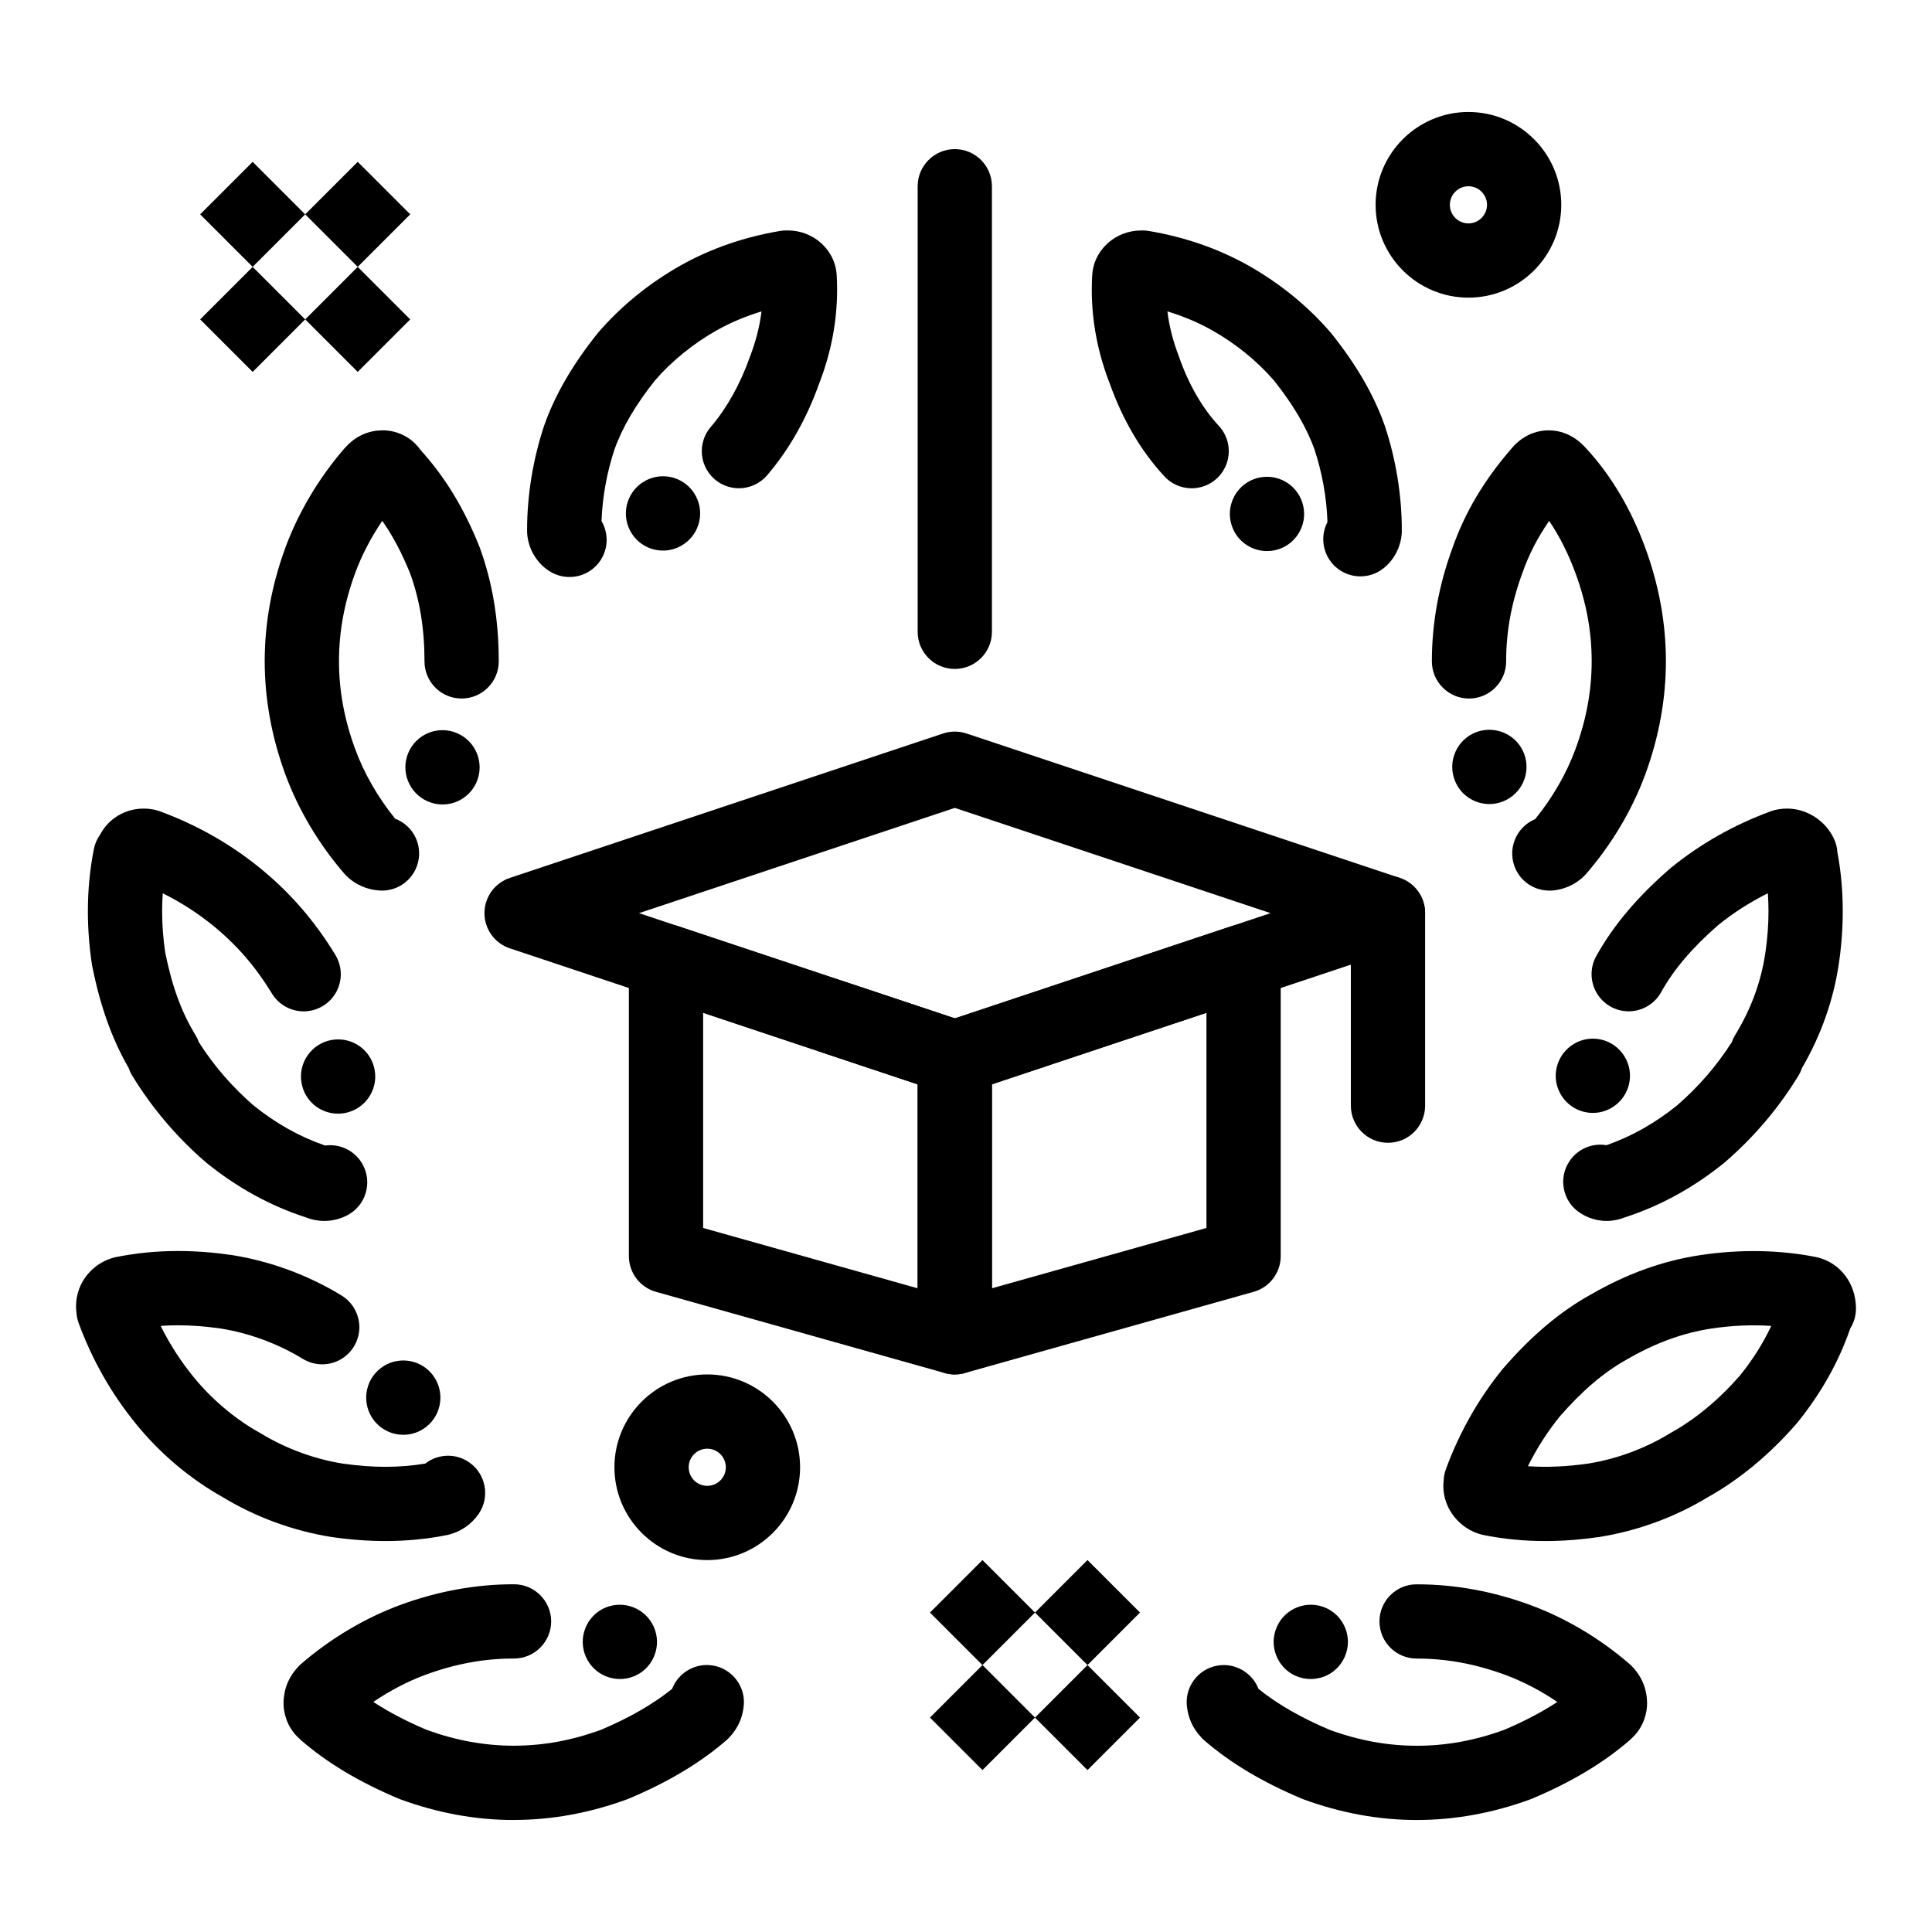 <?xml version="1.0" encoding="UTF-8"?>
<!-- Uploaded to: SVG Repo, www.svgrepo.com, Generator: SVG Repo Mixer Tools -->
<svg fill="#000000" width="800px" height="800px" version="1.1" viewBox="144 144 512 512" xmlns="http://www.w3.org/2000/svg">
 <g>
  <path d="m280.12 626.32c-10.066 0-20.203-1.859-30.109-5.512l-0.414-0.168c-10.441-4.398-18.875-9.445-25.801-15.449l-0.965-0.918c-2.785-2.734-3.738-6.434-3.691-8.984 0.07-3.828 1.418-7.047 4.144-9.852l0.5-0.473c7.832-6.762 16.895-12.16 26.223-15.605 9.918-3.66 20.043-5.512 30.109-5.512h0.109c5.434 0 9.84 4.43 9.84 9.852-0.012 5.422-4.43 9.828-9.852 9.828h-0.07c-7.852 0-15.488 1.406-23.332 4.289-4.664 1.711-9.457 4.203-13.875 7.211 4.043 2.656 8.789 5.144 14.082 7.379 7.773 2.832 15.34 4.223 23.125 4.223s15.352-1.379 23.125-4.211c7.519-3.176 13.863-6.828 18.844-10.844 1.523-3.984 5.559-6.594 9.832-6.309 5.422 0.352 9.535 5.039 9.191 10.449-0.277 3.492-1.613 6.434-4.102 8.984l-0.523 0.48c-6.926 5.992-15.359 11.051-25.801 15.449l-0.414 0.168c-9.91 3.652-20.043 5.512-30.109 5.512l-0.066 0.008zm28.152-37.363c-1.23 0-2.43-0.227-3.582-0.68h-0.02c-5.047-1.988-7.539-7.715-5.559-12.762 1.496-3.789 5.086-6.238 9.16-6.238 1.23 0 2.441 0.227 3.602 0.688 5.047 1.988 7.539 7.703 5.559 12.754-1.496 3.797-5.086 6.238-9.16 6.238z"/>
  <path d="m229.92 467.56c-1.684 0-3.394-0.344-4.949-0.973-9.379-3.039-18.242-7.922-26.352-14.504l-0.234-0.207c-7.617-6.594-14.121-14.27-19.336-22.809-0.395-0.641-0.719-1.328-0.945-2.035-4.457-7.734-7.527-16.316-9.664-27.012l-0.09-0.461c-0.699-4.703-1.062-9.438-1.062-14.07 0-5.676 0.543-11.238 1.594-16.512 0.266-1.348 0.836-2.656 1.652-3.797 0.926-1.762 2.234-3.277 3.777-4.387 2.254-1.645 4.941-2.508 7.754-2.508 1.121 0 2.223 0.137 3.305 0.402l1.012 0.316c9.723 3.582 18.617 8.621 26.43 14.965 7.969 6.465 14.516 13.992 20.016 23.008l0.07 0.117c0.109 0.176 0.195 0.344 0.285 0.512 0.738 1.406 1.133 3 1.133 4.586-0.012 3.66-2.027 6.996-5.266 8.699-1.418 0.738-2.992 1.133-4.574 1.133-3.523 0-6.801-1.898-8.551-4.961-4.359-7.074-9.289-12.742-15.527-17.82-4.035-3.277-8.5-6.141-13.266-8.512-0.109 1.566-0.168 3.16-0.168 4.762 0 3.582 0.277 7.262 0.816 10.914 1.832 9.074 4.32 15.844 8.059 21.965 0.355 0.598 0.66 1.219 0.887 1.867 4.004 6.258 8.727 11.719 14.434 16.688 5.914 4.781 12.309 8.363 19 10.656 0.434-0.059 0.887-0.09 1.32-0.09 3.652 0 6.977 1.996 8.688 5.207 2.559 4.781 0.746 10.754-4.043 13.312-1.918 1.023-4.004 1.543-6.199 1.555zm3.672-28.426c-4.793 0-8.867-3.422-9.684-8.148-0.453-2.598 0.129-5.207 1.645-7.352 1.516-2.152 3.769-3.582 6.356-4.035 0.562-0.098 1.141-0.148 1.703-0.148 4.793 0 8.867 3.426 9.684 8.148 0.934 5.344-2.656 10.449-8 11.387-0.562 0.098-1.133 0.148-1.703 0.148z"/>
  <path d="m246.18 552.39h-0.039c-4.535 0-9.309-0.355-14.18-1.055l-0.137-0.02c-10.098-1.605-20.074-5.254-28.84-10.578-8.789-4.93-16.816-11.75-23.223-19.73v-0.012c-6.328-7.805-11.344-16.68-14.918-26.363-0.355-0.965-0.551-1.977-0.602-2.992-0.059-0.523-0.09-1.043-0.09-1.555 0.012-3.07 1.113-6.062 3.121-8.434 1.891-2.227 4.281-3.711 7.094-4.43l0.453-0.098c5.254-1.055 10.746-1.594 16.305-1.594h0.031c4.566 0 9.211 0.344 14.18 1.055l0.137 0.02c10.164 1.613 20.191 5.312 29 10.688 0.012 0 0.012 0 0.012 0.012 2.922 1.762 4.742 4.981 4.754 8.402 0 1.672-0.434 3.324-1.25 4.793-1.73 3.121-5.027 5.059-8.602 5.059-1.664 0-3.316-0.434-4.781-1.242-0.109-0.066-0.215-0.129-0.324-0.195l-0.059-0.027c-6.535-4.004-14.27-6.848-21.785-8.031-3.984-0.57-7.676-0.848-11.277-0.848-1.555 0-3.102 0.059-4.594 0.156 2.371 4.773 5.246 9.238 8.52 13.285l0.051 0.051c4.715 5.902 11.121 11.344 17.594 14.926l0.355 0.207c6.523 3.996 14.258 6.848 21.777 8.031 7.988 1.133 14.965 1.133 21.836-0.012 1.711-1.34 3.856-2.078 6.043-2.078 1.988 0 3.906 0.602 5.551 1.723 4.477 3.059 5.629 9.203 2.566 13.676-1.918 2.766-4.656 4.676-7.91 5.512l-0.473 0.109c-5.277 1.059-10.758 1.59-16.297 1.59zm4.711-28.16c-3.059 0-5.894-1.387-7.773-3.797-0.012 0-0.012-0.012-0.012-0.012-3.324-4.281-2.547-10.469 1.73-13.805 1.742-1.359 3.828-2.074 6.031-2.074 3.059 0 5.894 1.387 7.773 3.797 1.613 2.078 2.32 4.656 1.996 7.262-0.324 2.609-1.645 4.941-3.719 6.555-1.734 1.355-3.82 2.074-6.027 2.074z"/>
  <path d="m519.45 626.32c-10.066 0-20.191-1.859-30.102-5.512l-0.414-0.168c-10.441-4.398-18.883-9.445-25.809-15.449l-0.512-0.473c-2.488-2.559-3.836-5.5-4.113-8.992-0.168-2.629 0.699-5.156 2.43-7.133 1.742-1.969 4.144-3.148 6.762-3.316 4.269-0.277 8.305 2.32 9.832 6.309 4.988 4.023 11.344 7.664 18.863 10.844 7.773 2.832 15.332 4.211 23.102 4.211 7.785 0 15.34-1.379 23.125-4.211 5.293-2.242 10.035-4.734 14.09-7.391-4.418-3.012-9.219-5.5-13.875-7.211-7.852-2.883-15.488-4.289-23.34-4.289h-0.059c-5.434 0-9.852-4.406-9.852-9.828-0.012-2.629 1.012-5.106 2.875-6.965 1.859-1.859 4.328-2.883 6.957-2.883h0.117c10.066 0 20.191 1.852 30.102 5.512 9.328 3.445 18.402 8.836 26.223 15.605l0.512 0.48c2.719 2.793 4.074 6.023 4.133 9.84 0.039 2.539-0.895 6.231-3.66 8.953l-0.984 0.945c-6.938 6.004-15.371 11.051-25.801 15.449l-0.414 0.168c-9.914 3.641-20.043 5.504-30.117 5.504zm-28.074-37.363c-4.074 0-7.664-2.441-9.16-6.238-0.965-2.438-0.914-5.117 0.137-7.527 1.043-2.41 2.973-4.262 5.41-5.227h0.012c1.16-0.461 2.359-0.688 3.59-0.688 4.074 0 7.676 2.449 9.16 6.238 0.965 2.449 0.914 5.117-0.141 7.527-1.043 2.41-2.973 4.269-5.41 5.234-1.156 0.453-2.367 0.68-3.598 0.68z"/>
  <path d="m569.8 467.56h-0.066c-2.5 0-5.027-0.789-7.113-2.203-2.184-1.457-3.668-3.691-4.172-6.269-0.512-2.578 0.02-5.195 1.488-7.379 1.828-2.727 4.879-4.359 8.176-4.359 0.543 0 1.094 0.051 1.625 0.137 6.602-2.301 12.922-5.856 18.754-10.586 5.699-4.961 10.422-10.422 14.426-16.68 0.227-0.641 0.523-1.27 0.883-1.859 4.242-6.949 6.867-14.062 8.02-21.727 0.562-3.75 0.848-7.5 0.848-11.148 0-1.594-0.059-3.199-0.168-4.762-4.715 2.344-9.133 5.176-13.137 8.414-6.84 5.934-11.789 11.75-15.113 17.742l-0.078 0.156c-0.012 0.012-0.012 0.012-0.02 0.02 0 0.012-0.012 0.02-0.02 0.031-1.75 3.031-5.019 4.922-8.52 4.922-1.723 0-3.426-0.465-4.922-1.328-3.039-1.75-4.922-5.027-4.91-8.551 0-1.711 0.453-3.406 1.32-4.891 0-0.012 0.012-0.031 0.02-0.039 4.488-8.031 10.852-15.559 19.461-23.027l0.246-0.207c7.812-6.356 16.707-11.387 26.422-14.965l1.012-0.316c1.09-0.266 2.203-0.402 3.305-0.402h0.078c5.086 0 10.016 3.121 12.262 7.773 0.609 1.219 0.945 2.469 1.023 3.816 0.945 5 1.418 10.242 1.418 15.617 0 4.625-0.355 9.359-1.062 14.062-1.438 9.605-4.715 18.852-9.75 27.504-0.234 0.699-0.551 1.387-0.945 2.027-5.215 8.543-11.719 16.207-19.336 22.801l-0.234 0.207c-8.109 6.582-16.965 11.465-26.332 14.496-1.562 0.629-3.254 0.973-4.887 0.973zm-3.668-28.625c-0.441 0-0.895-0.027-1.34-0.09-5.383-0.738-9.152-5.719-8.422-11.09h0.012c0.66-4.852 4.852-8.504 9.73-8.504 0.453 0 0.906 0.031 1.348 0.09 5.371 0.738 9.152 5.707 8.414 11.078-0.66 4.856-4.852 8.516-9.742 8.516z"/>
  <path d="m553.5 552.39c-5.637 0-10.98-0.52-16.328-1.59-0.152-0.031-0.305-0.062-0.457-0.102-5.918-1.48-10.215-6.887-10.215-12.855 0-0.52 0.031-1.043 0.098-1.559 0.043-1.02 0.242-2.027 0.598-2.988 3.578-9.719 8.613-18.609 14.969-26.426 0.066-0.082 0.133-0.16 0.199-0.238 7.481-8.633 15.031-15.012 23.082-19.496 9.664-5.586 19.23-9.031 29.246-10.531 10.449-1.566 21-1.387 30.578 0.527 0.156 0.031 0.309 0.066 0.461 0.102 5.977 1.496 10.043 6.867 10.121 13.371 0.035 1.883-0.465 3.769-1.504 5.418-3.055 8.883-7.781 17.297-14.066 25.039-0.066 0.082-0.133 0.16-0.203 0.238-6.977 8.051-15.074 14.766-23.426 19.438-8.77 5.328-18.734 8.984-28.828 10.578-0.047 0.008-0.094 0.016-0.145 0.02-4.953 0.711-9.594 1.055-14.18 1.055zm-4.59-19.832c5.004 0.344 10.199 0.121 15.914-0.688 7.609-1.211 15.129-3.984 21.738-8.027 0.117-0.07 0.234-0.141 0.352-0.203 6.387-3.551 12.676-8.77 18.188-15.105 3.379-4.18 6.156-8.582 8.301-13.156-5.102-0.344-10.465-0.109-15.793 0.691-7.551 1.133-14.871 3.797-22.383 8.145-0.051 0.027-0.102 0.059-0.152 0.086-6 3.332-11.805 8.277-17.742 15.105-3.254 4.023-6.074 8.43-8.422 13.152z"/>
  <path d="m245.23 380.02v-0.051 0.051c-0.156 0-0.324-0.012-0.48-0.012-3.406-0.168-6.602-1.555-8.992-3.938l-0.48-0.512c-6.769-7.824-12.172-16.887-15.617-26.223-3.66-9.918-5.512-20.062-5.512-30.141s1.852-20.223 5.512-30.141c3.445-9.328 8.848-18.402 15.617-26.223l0.914-0.945c2.508-2.5 5.688-3.828 9.18-3.848h0.039c2.203 0 4.379 0.602 6.269 1.723 1.457 0.848 2.766 2.066 3.777 3.512 6.426 7.055 11.512 15.398 15.559 25.523l0.098 0.254c3.367 9.121 5.066 19.266 5.059 30.141v0.09c0 5.422-4.418 9.832-9.84 9.832-2.637 0-5.106-1.023-6.957-2.883-1.859-1.859-2.883-4.34-2.883-6.965v-0.07c0-8.621-1.25-16.215-3.797-23.211-2.184-5.41-4.594-9.977-7.391-13.953-2.992 4.398-5.473 9.18-7.172 13.824-2.883 7.844-4.289 15.477-4.301 23.34 0.012 7.863 1.418 15.5 4.301 23.34 2.352 6.414 6.023 12.793 10.598 18.441 3.996 1.523 6.535 5.402 6.328 9.672-0.262 5.258-4.574 9.371-9.828 9.371zm16.039-22.828c-1.359 0-2.676-0.277-3.926-0.828-2.41-1.043-4.269-2.973-5.227-5.422-0.965-2.441-0.914-5.117 0.129-7.527 1.566-3.59 5.106-5.914 9.031-5.914 1.348 0 2.668 0.277 3.926 0.828 4.969 2.164 7.254 7.969 5.086 12.949v0.012c-1.57 3.578-5.102 5.902-9.02 5.902z"/>
  <path d="m554.59 380.02c-5.305 0-9.625-4.152-9.832-9.457-0.156-4.094 2.273-7.902 6.062-9.477 4.625-5.676 8.324-12.094 10.688-18.547 2.891-7.844 4.301-15.477 4.301-23.34 0-7.852-1.406-15.488-4.301-23.34-1.891-5.137-4.231-9.781-6.965-13.816-3.07 4.438-5.371 8.906-7.047 13.668l-0.051 0.148c-2.894 7.852-4.301 15.488-4.301 23.34v0.051 0.02c0.012 5.422-4.406 9.84-9.832 9.852-5.434 0-9.84-4.418-9.852-9.84v-0.078c0-10.047 1.84-20.152 5.481-30.051 3.246-9.277 8.316-17.832 15.488-26.137 1.102-1.379 2.41-2.5 3.875-3.336 1.832-1.055 3.977-1.633 6.062-1.633h0.059c4.723 0 7.871 2.688 9.012 3.836l0.68 0.688c6.68 7.164 12.016 16.078 15.852 26.488 3.66 9.918 5.512 20.062 5.512 30.141 0 10.086-1.852 20.223-5.512 30.141-3.445 9.328-8.844 18.402-15.605 26.223l-0.492 0.523c-2.281 2.332-5.699 3.836-8.895 3.926-0.133 0.008-0.262 0.008-0.387 0.008zm-15.883-22.938c-1.969 0-3.867-0.582-5.512-1.684-1.672-1.121-2.941-2.715-3.668-4.606-0.953-2.449-0.887-5.125 0.168-7.527 1.062-2.41 3-4.25 5.453-5.207 2.992-1.152 6.406-0.758 9.055 1.023 1.672 1.121 2.941 2.715 3.68 4.606 1.957 5.059-0.57 10.766-5.629 12.723-1.145 0.445-2.336 0.672-3.547 0.672z"/>
  <path d="m504.53 296.74c-3.039 0-5.856-1.367-7.734-3.738-2.402-3.039-2.793-7.223-1.004-10.656-0.207-6.465-1.406-13.137-3.465-19.305-2.047-5.738-5.648-11.855-10.707-18.195-4.387-5.106-10.227-9.852-16.434-13.332-3.59-2.027-7.566-3.699-11.809-4.988 0.492 4.004 1.496 7.93 3.07 12.016l0.105 0.297c2.519 7.144 6.121 13.352 10.41 17.969l0.07 0.07c0.156 0.176 0.305 0.355 0.441 0.523 1.406 1.75 2.176 3.945 2.164 6.18-0.012 2.992-1.348 5.785-3.68 7.656-1.742 1.398-3.926 2.164-6.148 2.164-2.863 0-5.57-1.23-7.441-3.387-6.07-6.613-10.883-14.84-14.309-24.461-3.137-8.078-4.734-16.422-4.723-24.797 0-1.238 0.039-2.488 0.098-3.699 0-0.012 0-0.012 0.012-0.012 0.215-4.211 2.359-6.996 4.133-8.602 2.398-2.164 5.519-3.356 8.805-3.367h0.441c0.57 0 1.043 0.039 1.625 0.137 9.523 1.594 18.402 4.676 26.383 9.152 8.305 4.684 15.844 10.824 21.805 17.77l0.215 0.254c6.621 8.297 11.227 16.234 14.07 24.266l0.059 0.168c2.953 8.855 4.508 18.41 4.516 27.621 0.039 3.906-1.84 7.812-4.891 10.184-1.746 1.383-3.852 2.113-6.078 2.113zm-24.777-6.703c-1.543 0-3.039-0.355-4.438-1.062-2.344-1.18-4.082-3.219-4.898-5.707-0.828-2.5-0.621-5.164 0.57-7.519 1.684-3.324 5.047-5.391 8.789-5.391 1.543 0 3.043 0.355 4.438 1.062 2.344 1.191 4.082 3.219 4.898 5.719s0.621 5.164-0.57 7.508c-1.684 3.324-5.047 5.391-8.789 5.391z"/>
  <path d="m294.92 296.91c-1.871 0-3.691-0.531-5.266-1.523-3.68-2.281-6.023-6.582-5.973-10.953 0.012-9.199 1.566-18.754 4.516-27.621l0.059-0.168c2.844-8.031 7.449-15.969 14.07-24.266l0.215-0.254c5.965-6.945 13.5-13.086 21.816-17.77 7.969-4.477 16.848-7.559 26.383-9.152 0.57-0.098 1.031-0.137 1.613-0.137h0.441c3.285 0.012 6.414 1.199 8.816 3.367 1.77 1.613 3.926 4.41 4.133 8.641v0.012c0.059 1.23 0.098 2.461 0.098 3.672 0 8.363-1.586 16.699-4.715 24.777-3.336 9.379-7.981 17.574-13.785 24.363l-0.09 0.109c-1.871 2.156-4.586 3.387-7.438 3.387-2.363 0-4.656-0.855-6.445-2.41-2.156-1.871-3.394-4.586-3.387-7.438 0-2.363 0.855-4.644 2.402-6.434h0.012l0.039-0.051v-0.012l0.059-0.059c4.113-4.82 7.703-11.266 10.137-18.156l0.109-0.297c1.574-4.082 2.578-8.012 3.07-12.016-4.242 1.289-8.215 2.973-11.809 4.988-6.188 3.473-12.023 8.207-16.422 13.312-5.078 6.356-8.688 12.508-10.727 18.273-2.016 6.062-3.207 12.625-3.445 18.992 1.871 3.199 1.812 7.125-0.176 10.262-1.82 2.856-4.93 4.559-8.312 4.559zm24.785-7.004c-3.711 0-7.066-2.047-8.758-5.352-2.481-4.82-0.57-10.766 4.262-13.246l0.012-0.012c1.387-0.707 2.934-1.082 4.477-1.082 3.711 0 7.066 2.055 8.758 5.352 1.199 2.332 1.418 5 0.621 7.5-0.809 2.508-2.539 4.547-4.879 5.746-1.41 0.727-2.918 1.094-4.492 1.094z"/>
  <path d="m210.96 214.73 13.914 13.914-13.914 13.914-13.914-13.914z"/>
  <path d="m238.8 214.73 13.914 13.914-13.914 13.914-13.914-13.914z"/>
  <path d="m210.96 186.89 13.914 13.914-13.914 13.914-13.914-13.914z"/>
  <path d="m238.8 186.89 13.914 13.914-13.914 13.914-13.914-13.914z"/>
  <path d="m404.37 585.26 13.914 13.914-13.918 13.918-13.914-13.914z"/>
  <path d="m432.2 585.26 13.914 13.914-13.918 13.918-13.914-13.914z"/>
  <path d="m404.37 557.43 13.914 13.914-13.918 13.918-13.914-13.914z"/>
  <path d="m432.2 557.43 13.914 13.914-13.918 13.918-13.914-13.914z"/>
  <path d="m533.15 222.88c-13.566 0-24.602-11.035-24.602-24.602s11.035-24.602 24.602-24.602 24.602 11.035 24.602 24.602c-0.004 13.566-11.039 24.602-24.602 24.602zm0-29.52c-2.715 0-4.922 2.207-4.922 4.922s2.207 4.922 4.922 4.922 4.922-2.207 4.922-4.922c-0.004-2.715-2.211-4.922-4.922-4.922z"/>
  <path d="m331.43 557.44c-13.566 0-24.602-11.035-24.602-24.602 0-13.566 11.035-24.602 24.602-24.602 13.566 0 24.602 11.035 24.602 24.602 0 13.566-11.035 24.602-24.602 24.602zm0-29.52c-2.715 0-4.922 2.207-4.922 4.922s2.207 4.922 4.922 4.922c2.715 0 4.922-2.207 4.922-4.922s-2.207-4.922-4.922-4.922z"/>
  <path d="m397.03 508.24c-2.121 0-4.211-0.688-5.941-1.996-2.457-1.859-3.898-4.762-3.898-7.844v-74.145c0-4.234 2.711-7.996 6.731-9.336l76.531-25.508c3-1 6.297-0.496 8.863 1.352 2.566 1.848 4.086 4.82 4.086 7.981v78.129c0 4.41-2.93 8.277-7.176 9.473l-76.531 21.523c-0.879 0.25-1.773 0.371-2.664 0.371zm9.84-76.891v54.062l56.852-15.988v-57.02z"/>
  <path d="m397.03 434.1c-1.031 0-2.082-0.164-3.113-0.508l-32.289-10.762c-4.125-1.375-6.731-5.215-6.731-9.336 0-1.031 0.164-2.082 0.508-3.113 1.719-5.156 7.293-7.941 12.445-6.223l32.289 10.762c4.125 1.375 6.731 5.215 6.731 9.336 0 1.031-0.164 2.082-0.508 3.113-1.371 4.125-5.211 6.731-9.332 6.731z"/>
  <path d="m397.03 508.24c-0.891 0-1.785-0.121-2.664-0.367l-76.531-21.523c-4.242-1.195-7.176-5.062-7.176-9.473v-78.129c0-3.164 1.52-6.133 4.086-7.981 2.566-1.852 5.867-2.352 8.863-1.352l76.531 25.512c4.019 1.34 6.731 5.102 6.731 9.336v74.137c0 3.082-1.445 5.984-3.898 7.844-1.73 1.312-3.82 1.996-5.941 1.996zm-66.691-38.816 56.852 15.988v-54.062l-56.852-18.949z"/>
  <path d="m397.03 434.1c-1.051 0-2.102-0.168-3.113-0.504l-114.8-38.27c-4.019-1.34-6.731-5.102-6.731-9.336s2.711-7.996 6.731-9.336l114.8-38.266c2.019-0.676 4.203-0.676 6.223 0l114.8 38.266c4.019 1.34 6.731 5.102 6.731 9.336s-2.711 7.996-6.731 9.336l-114.8 38.27c-1.008 0.336-2.059 0.504-3.109 0.504zm-83.684-48.105 83.684 27.895 83.684-27.895-83.684-27.895z"/>
  <path d="m511.83 446.85c-5.434 0-9.84-4.406-9.84-9.84v-51.023c0-5.434 4.406-9.84 9.84-9.84 5.434 0 9.84 4.406 9.84 9.84v51.023c0 5.434-4.406 9.84-9.84 9.84z"/>
  <path d="m397.03 321.28c-5.434 0-9.84-4.406-9.84-9.84v-118.08c0-5.434 4.406-9.84 9.84-9.84s9.84 4.406 9.84 9.84v118.08c0 5.43-4.406 9.836-9.84 9.836z"/>
 </g>
</svg>